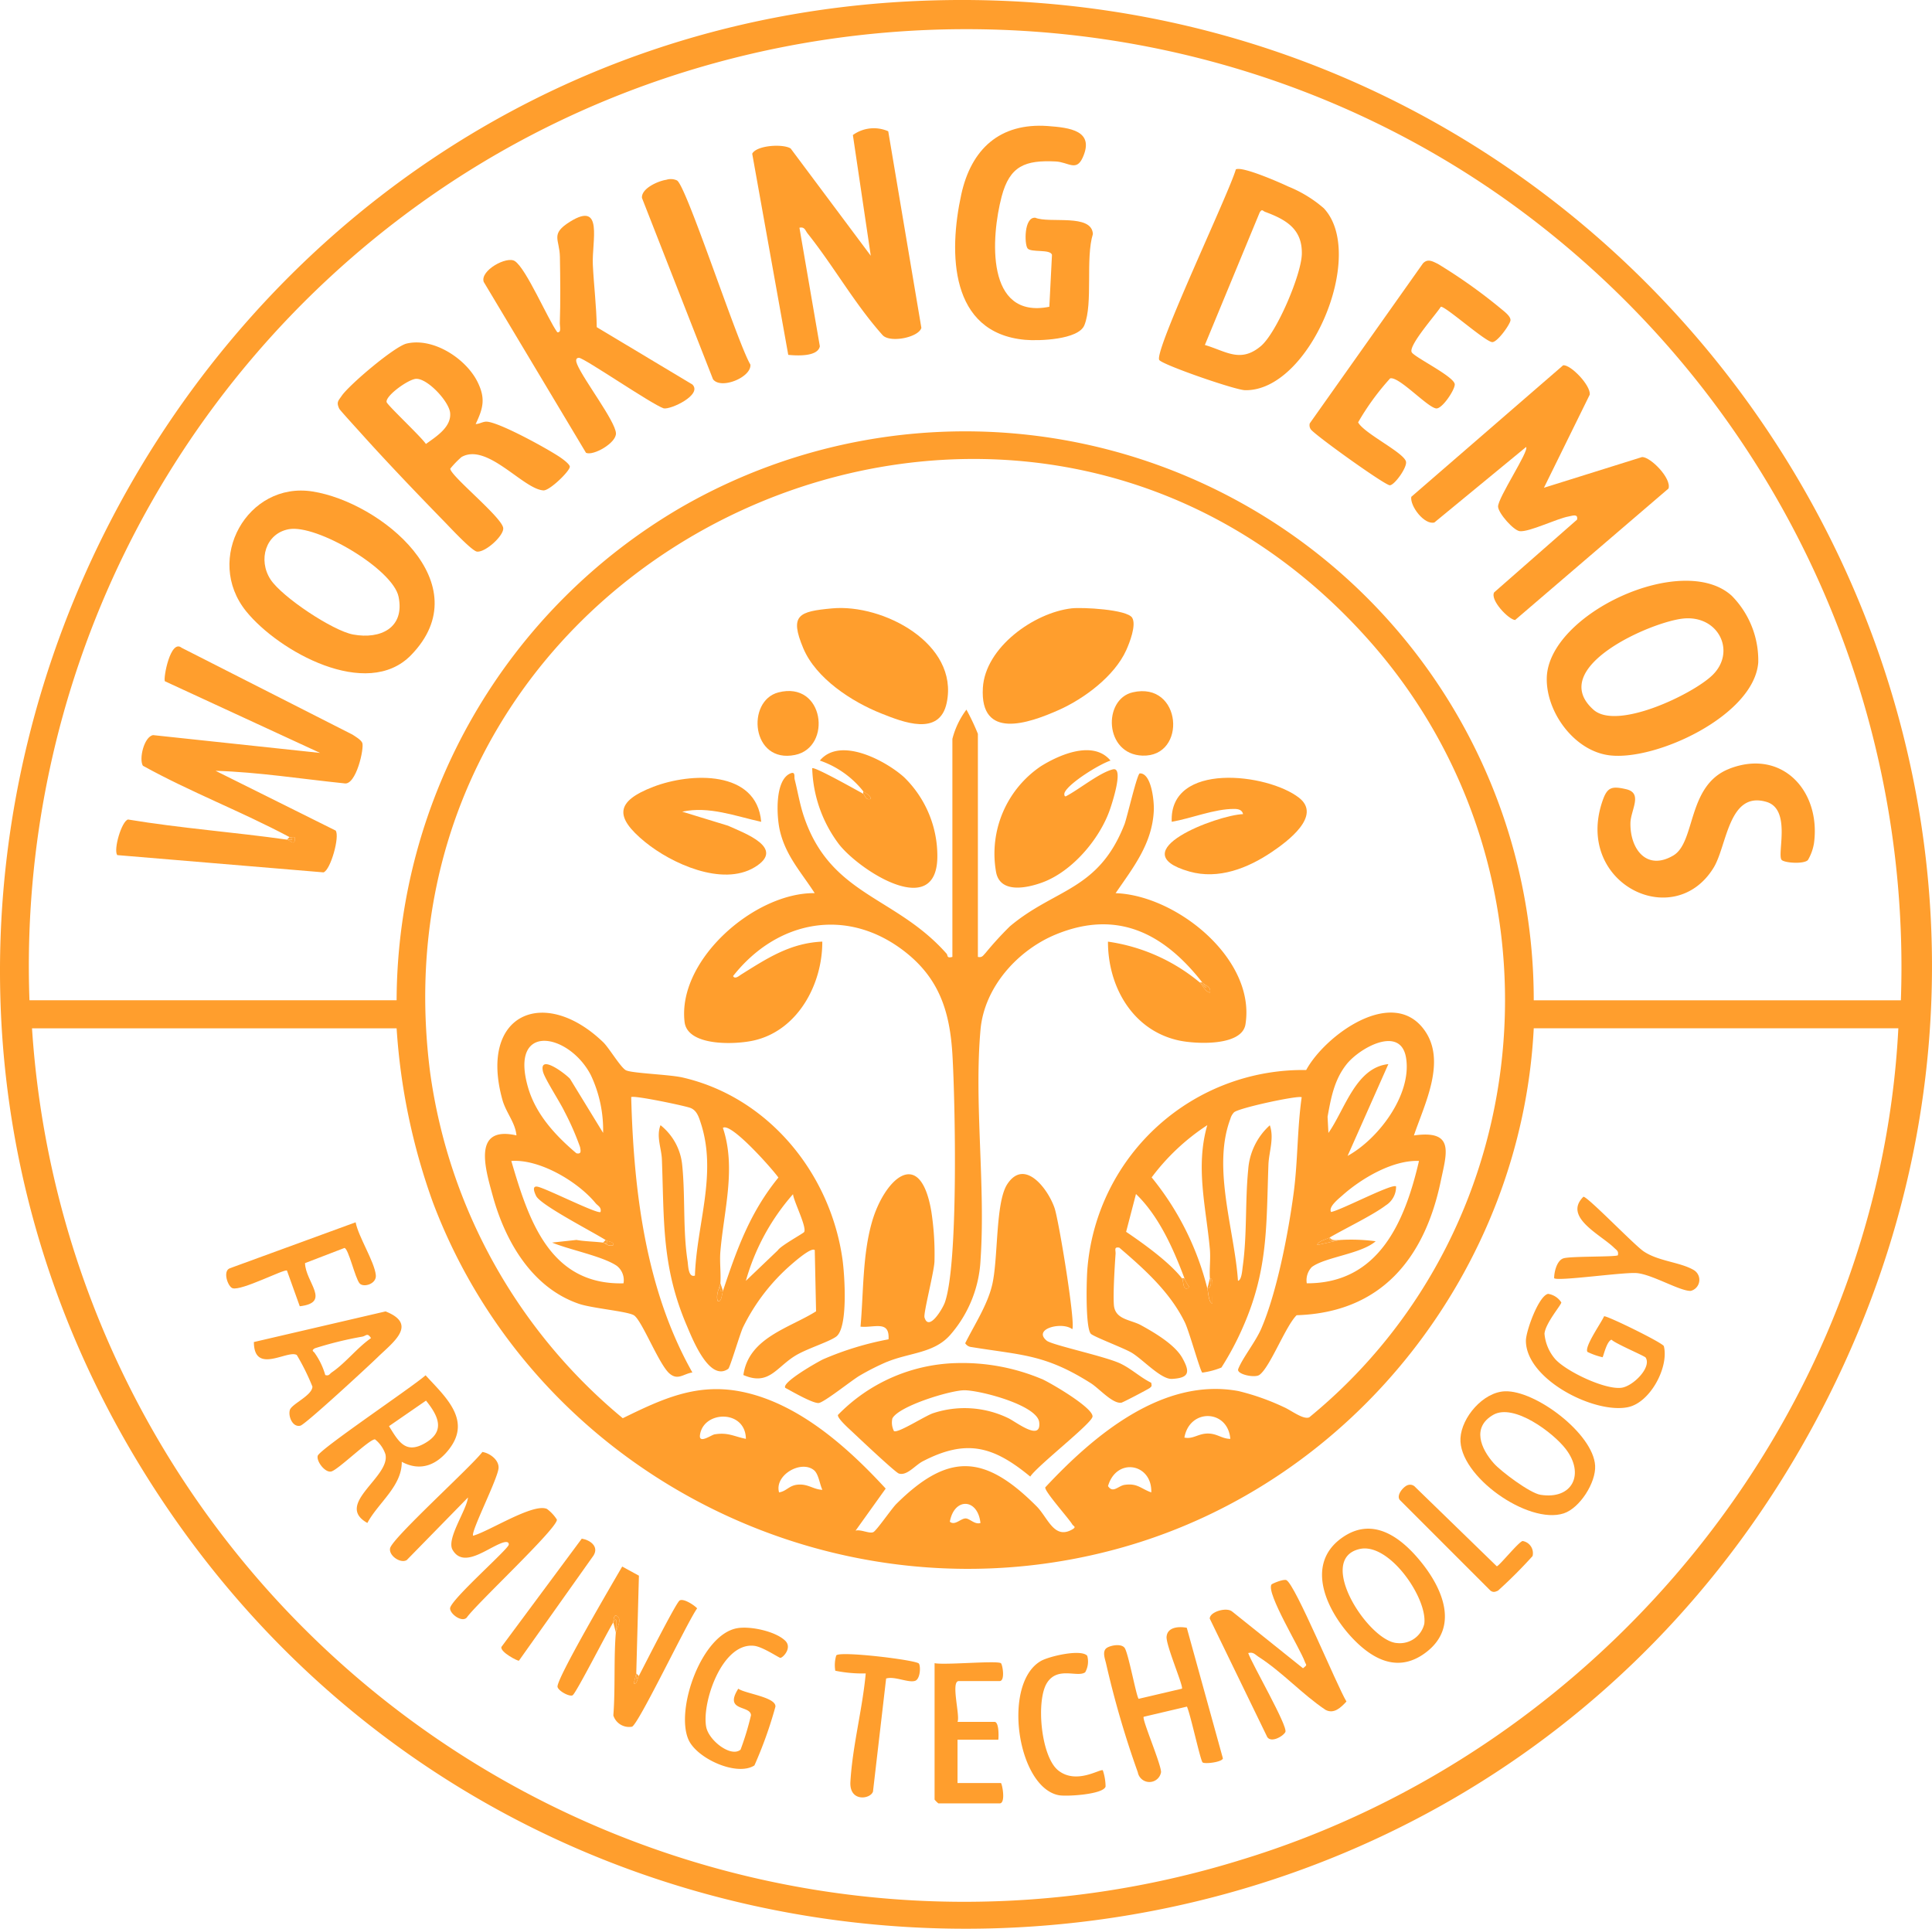 <svg xmlns="http://www.w3.org/2000/svg" xmlns:xlink="http://www.w3.org/1999/xlink" width="237.6" height="237.188" viewBox="0 0 237.6 237.188"><defs><clipPath id="a"><rect width="237.6" height="237.188" fill="#ff9e2d"/></clipPath></defs><g clip-path="url(#a)"><path d="M111.422.186C23.008,5.015-29.064,104.515,17.29,180.363c47.51,77.738,161.864,75.3,205.563-4.78C267.738,93.331,204.316-4.887,111.422.186m40.826,228.646A114.893,114.893,0,0,1,3.937,126.457H48.776a77.69,77.69,0,0,0,4.463,21.405c12.732,33.764,50.043,52.32,84.9,42.4,28.434-8.09,48.986-34.279,50.483-63.808h44.839c-2.422,47.35-36.136,88.817-81.212,102.375M128.555,182.9c-.185.418,2.867,3.8,3.31,4.553.144.243.569.3.009.626-2.241,1.288-3-1.441-4.386-2.836-6.333-6.349-10.783-6.719-17.253-.3-.579.574-2.416,3.257-2.824,3.465-.469.239-1.563-.37-2.193-.176l3.705-5.175c-4.678-5.088-10.783-10.549-17.8-11.93-5.485-1.079-9.731.929-14.534,3.277A67.045,67.045,0,0,1,52.9,131.9C44.515,66.814,125.271,30.154,168.4,78.792c24.869,28.045,21.572,71.778-7.38,95.5-.73.333-2.237-.869-3.139-1.256a29.2,29.2,0,0,0-5.557-1.968c-9.341-1.744-17.855,5.493-23.77,11.834m22.752-5.959c-1.011-.007-1.578-.619-2.66-.654-1.271-.042-1.9.732-2.987.495.64-3.624,5.352-3.479,5.647.159m-9.72,6.585c-1.3-.463-1.688-1.152-3.27-.929-.8.112-1.428,1.091-2.05.151,1.045-3.593,5.442-2.775,5.32.779m-21.008,3.762c-.688.216-1.287-.514-1.776-.56-.613-.058-1.36.941-1.99.4.544-3.011,3.442-2.887,3.766.159m-19.439-4.077c-1.129-.055-1.729-.731-2.974-.643-1.126.079-1.4.8-2.354.958-.6-2.129,2.72-4.034,4.3-2.726.571.473.7,1.749,1.03,2.411m-9.408-6.27c-1.507-.305-2.193-.822-3.849-.554-.4.065-1.952,1.218-1.8.084.409-3.026,5.6-3.163,5.648.469m96.89-53.93A69.929,69.929,0,0,0,83.683,62.438a70.459,70.459,0,0,0-34.907,60.57H3.624A115.4,115.4,0,0,1,51.813,24.923c39.539-28.287,93.8-28.507,133.459-.314a115.828,115.828,0,0,1,48.5,98.4Z" transform="translate(0 0.002)" fill="#ff9e2d"/><path d="M461.673,77.383l2.2,14.844-9.852-13.192c-.933-.6-4.2-.4-4.729.644l4.432,24.735c1.1.109,3.63.24,3.886-1.054L455.1,88.78c.652-.147.713.343,1.009.712,3.2,4.012,5.751,8.6,9.18,12.453.847,1.051,4.445.356,4.807-.847l-4.075-24.18a4.4,4.4,0,0,0-4.35.464" transform="translate(-356.784 -60.775)" fill="#ff9e2d"/><path d="M302.621,142.586c-.034-2.566-.36-5.142-.481-7.671-.138-2.873,1.35-7.875-2.781-5.315-2.5,1.549-1.307,2.132-1.269,4.349.046,2.681.081,5.494-.013,8.169-.013.378.235,1.167-.309,1.092-1.194-1.654-3.831-7.857-5.227-8.753-1-.643-4.3,1.172-3.82,2.563L301.3,158.038c.9.406,3.755-1.224,3.682-2.414-.093-1.508-3.955-6.53-4.762-8.446-.154-.365-.255-.816.21-.825.61-.012,8.937,5.719,10.423,6.217.867.177,4.792-1.67,3.532-2.932Z" transform="translate(-229.232 -102.352)" fill="#ff9e2d"/><path d="M580.293,86.422c-1.37-.078-1.322,3.216-.939,3.756.4.568,2.837.06,3.012.815l-.325,6.378c-7.874,1.574-7.17-8.58-5.866-13.549,1-3.807,2.929-4.5,6.644-4.32,1.551.075,2.528,1.27,3.316-.457,1.527-3.346-1.587-3.7-4.29-3.9-5.9-.42-9.415,2.846-10.633,8.413-1.573,7.188-1.441,17.039,7.855,17.878,1.663.15,6.561,0,7.285-1.8,1.09-2.7.112-8.2,1.046-11.211-.132-2.557-5.352-1.265-7.1-2.009" transform="translate(-452.993 -59.646)" fill="#ff9e2d"/><path d="M387.733,107.134a1.81,1.81,0,0,0-1.335-.085c-.955.134-3.091,1.05-2.985,2.234l8.733,22.288c.949,1.309,4.743-.224,4.6-1.8-1.583-2.624-7.837-21.909-9.018-22.637" transform="translate(-304.462 -84.938)" fill="#ff9e2d"/><path d="M147.261,293.09c-8.011-1.267-13.378,8.313-8.162,14.746,3.989,4.919,14.83,10.955,20.263,5.383,8.574-8.793-3.737-18.806-12.1-20.129m4.985,17.589c-2.515-.464-8.757-4.62-10.161-6.771-1.561-2.392-.609-5.663,2.254-6.181,3.444-.623,12.794,4.907,13.493,8.305.785,3.822-2.212,5.269-5.586,4.647" transform="translate(-108.816 -232.649)" fill="#ff9e2d"/><path d="M98.477,396.914,77.468,386.238c-1.376-1.131-2.285,3.762-2.062,4.113l19.09,8.815-20.539-2.191c-1.123.2-1.758,2.948-1.257,3.766,5.85,3.239,12.14,5.633,18.033,8.775.111.059.439-.051.626,0,.152,1.253-.6.361-.94.312-6.494-.917-13.074-1.4-19.55-2.475-.792.221-1.806,3.7-1.325,4.378l25.371,2.123c.876-.3,2.023-4.433,1.491-5.141l-14.766-7.348c5.284.161,10.555,1,15.818,1.542,1.466.324,2.492-4.372,2.222-4.983-.171-.388-.837-.768-1.206-1.013" transform="translate(-55.128 -306.574)" fill="#ff9e2d"/><path d="M171.717,499.944l-.314.314q1.117.115.314-.314" transform="translate(-136.11 -397.001)" fill="#ff9e2d"/><path d="M172.343,499.9c-.188-.051-.515.058-.626,0q.8.428-.314.314c.342.048,1.092.941.94-.312" transform="translate(-136.11 -396.951)" fill="#ff9e2d"/><path d="M229.137,218.674c-1.523-1.044-7.487-4.327-9.074-4.421-.485-.029-.9.292-1.375.291.915-1.928,1.235-3.108.26-5.12-1.41-2.91-5.462-5.555-8.75-4.777-1.5.355-7.081,5.094-7.988,6.432-.412.607-.679.766-.3,1.579.08.172,2.123,2.406,2.506,2.833,3.287,3.666,7.054,7.6,10.5,11.135.667.685,3.323,3.542,3.939,3.606,1.054.111,3.375-2.02,3.216-2.932-.238-1.365-6.5-6.4-6.507-7.268a11.441,11.441,0,0,1,1.381-1.428c3.152-1.811,7.586,3.959,10.081,4.1.771.043,3.322-2.445,3.239-2.939-.052-.31-.818-.877-1.127-1.089m-16.569-1.679c-.528-.833-4.771-4.8-4.834-5.158-.138-.789,2.709-2.827,3.637-2.855,1.412-.043,4.035,2.776,4.175,4.183.176,1.76-1.749,2.942-2.979,3.83" transform="translate(-160.19 -162.398)" fill="#ff9e2d"/><path d="M871.253,229.418,859.169,233.2l5.64-11.465c.094-1.161-2.353-3.689-3.273-3.6l-18.685,16.184c-.162,1.168,1.633,3.485,2.845,3.149l11.277-9.28c.419.453-3.511,6.3-3.445,7.344.052.827,1.915,2.93,2.672,3.007,1.182.121,4.582-1.563,6.024-1.813.443-.077,1.158-.38,1.02.392l-10.2,8.949c-.517.949,1.76,3.326,2.577,3.4l18.869-16.174c.384-1.256-2.188-3.862-3.234-3.871" transform="translate(-669.293 -173.217)" fill="#ff9e2d"/><path d="M788.046,175.55a30.93,30.93,0,0,1,3.944-5.414c1.07-.273,4.535,3.523,5.644,3.694.724.112,2.311-2.267,2.3-2.954-.021-.946-4.929-3.321-5.29-3.946-.461-.8,3.006-4.678,3.575-5.6.514-.126,5.42,4.264,6.313,4.345.616.056,2.2-2.156,2.254-2.674s-.861-1.165-1.237-1.487a65.221,65.221,0,0,0-7.7-5.463c-.642-.305-1.244-.681-1.831-.049l-13.916,19.667a.889.889,0,0,0,.105.7c.248.545,9.147,6.932,9.745,6.913.574-.018,2.16-2.213,1.982-2.919-.283-1.123-5.175-3.469-5.881-4.814" transform="translate(-621.026 -123.605)" fill="#ff9e2d"/><path d="M712.476,105.718a15.6,15.6,0,0,0-4.381-2.674c-.992-.474-5.716-2.549-6.437-2.093-.774,2.791-10.1,22.37-9.414,23.43.381.587,9.311,3.69,10.552,3.715,7.957.163,15-16.724,9.68-22.378m-2.7,5.673c-.079,2.541-3.1,9.657-5.042,11.287-2.515,2.107-4.266.631-6.88-.143l6.745-16.306c.3-.471.369-.174.672-.061,2.551.947,4.6,2.1,4.505,5.224" transform="translate(-549.677 -80.112)" fill="#ff9e2d"/><path d="M970.342,456.673c-5.22,2.021-4.107,9.03-6.893,10.666-3.286,1.93-5.321-.809-5.268-3.988.027-1.6,1.568-3.674-.514-4.164-1.769-.415-2.325-.254-2.892,1.358-3.578,10.169,8.719,16.286,13.631,8.3,1.662-2.7,1.832-9.488,6.511-8.1,3.042.905,1.318,6.273,1.834,7.1.251.4,2.728.59,3.256.053a5.98,5.98,0,0,0,.748-2.074c.865-6.406-3.919-11.672-10.412-9.158" transform="translate(-757.668 -362.131)" fill="#ff9e2d"/><path d="M949.832,356.9a11.3,11.3,0,0,0-3.259-8.218c-6.008-5.479-22.586,2.225-22.749,10.116-.087,4.194,3.38,8.948,7.673,9.5,5.718.738,17.816-4.881,18.334-11.4m-9.177-5.419c4.322-.405,6.5,4.115,3.527,6.981-2.425,2.339-11.717,6.809-14.608,4.239-5.834-5.185,7.152-10.852,11.081-11.22" transform="translate(-733.6 -275.416)" fill="#ff9e2d"/><path d="M253.433,875.479a4.919,4.919,0,0,0-1.213-1.3c-1.671-.77-7.134,2.765-9.082,3.291-.339-.421,3.077-7.074,3.129-8.346.041-.99-1.081-1.808-1.989-1.953-1.411,1.849-11.074,10.577-11.35,11.837-.2.9,1.294,1.931,2.052,1.454l7.527-7.694c-.185,1.592-2.676,5.09-1.9,6.435,1.345,2.339,4.238-.191,6.087-.85.367-.131.852-.214.828.215-.03.534-7.208,6.819-7.217,7.839-.006.693,1.462,1.775,2.056,1.124,1.136-1.651,11.273-11.082,11.076-12.053" transform="translate(-184.952 -688.615)" fill="#ff9e2d"/><path d="M731.942,943.6c-.348-.177-1.777.436-1.84.536-.67,1.056,3.534,7.891,4.093,9.472.165.466.381.367-.214.827l-8.7-6.967c-.657-.591-2.762,0-2.773.852l7.085,14.592c.5.709,1.944-.1,2.218-.634.352-.685-4.117-8.386-4.569-9.715.642-.163.846.191,1.263.458,2.9,1.853,5.364,4.6,8.232,6.521,1.041.58,1.925-.3,2.587-1.018-1.179-1.942-6.28-14.365-7.38-14.924" transform="translate(-573.736 -749.28)" fill="#ff9e2d"/><path d="M667.128,972.951c-.1,1.064,2.126,6.181,1.886,6.414l-5.319,1.246c-.283-.249-1.262-5.634-1.729-6.266-.407-.55-1.66-.319-2.155-.019-.657.4-.25,1.373-.119,1.963a116.39,116.39,0,0,0,3.9,13.365,1.45,1.45,0,0,0,2.858-.034c-.027-1.075-2.39-6.551-2.135-6.8l5.316-1.25c.422.873,1.655,6.626,1.925,6.858s2.4-.03,2.5-.487l-4.442-16.065c-.92-.184-2.371-.116-2.481,1.074" transform="translate(-523.661 -771.698)" fill="#ff9e2d"/><path d="M415.581,972.159c-4.426.71-7.688,10.018-6.035,13.723,1.036,2.321,5.948,4.549,8.105,3.16a51.256,51.256,0,0,0,2.582-7.219c.11-1.181-3.741-1.61-4.565-2.217-1.824,2.858,1.528,1.989,1.559,3.272a34.588,34.588,0,0,1-1.28,4.222c-1.162.994-3.891-1.1-4.223-2.774-.578-2.911,1.911-10.446,5.894-9.992,1.07.122,3.042,1.478,3.221,1.478.313,0,1.508-1.242.585-2.12-1.2-1.148-4.222-1.794-5.842-1.534" transform="translate(-324.871 -771.938)" fill="#ff9e2d"/><path d="M923.943,786.633c2.707-.578,5.016-4.9,4.383-7.489-.1-.4-6.945-3.752-7.351-3.683-.332.777-2.475,3.785-2.043,4.387a8.64,8.64,0,0,0,1.853.654c.1-.071.491-1.958,1.1-2.161.5.5,4.074,2,4.2,2.2.767,1.211-1.552,3.524-2.968,3.713-2.038.271-6.845-2.034-8.173-3.545a5.5,5.5,0,0,1-1.3-3.109c.128-1.314,2.091-3.558,2.069-3.842a2.358,2.358,0,0,0-1.622-1.051c-1.171.233-2.731,4.6-2.732,5.759,0,4.756,8.444,9.053,12.586,8.169" transform="translate(-723.701 -613.594)" fill="#ff9e2d"/><path d="M566.346,1007.648h-5.331v-5.331h5.017c.053-.443.084-2.195-.47-2.195h-4.547c.346-.746-.87-5.017.157-5.017h5.017c.717,0,.356-2.067.157-2.2-.537-.343-6.917.258-8.153,0v16.775a3.136,3.136,0,0,0,.471.47h7.525c.809,0,.291-2.508.157-2.508" transform="translate(-443.257 -788.375)" fill="#ff9e2d"/><path d="M613.126,1001.627c-2.134-1.706-2.75-8.641-1.361-10.782,1.321-2.035,3.732-.607,4.681-1.277a2.67,2.67,0,0,0,.257-2.025c-.732-.872-4.7.049-5.718.64-4.783,2.787-2.888,15.538,2.222,16.5.972.182,5.525-.1,5.748-1.076a6.466,6.466,0,0,0-.338-1.987c-.317-.224-3.251,1.8-5.491.008" transform="translate(-482.99 -783.915)" fill="#ff9e2d"/><path d="M142.564,735.931l1.576,4.391c3.908-.454.712-2.934.646-5.305l4.847-1.863c.5.047,1.318,3.74,1.871,4.361.48.54,2.112.068,1.99-1.033-.187-1.687-2.114-4.647-2.485-6.485l-15.464,5.652c-.918.334-.248,2.263.327,2.454,1.082.359,6.376-2.4,6.693-2.171" transform="translate(-107.275 -579.684)" fill="#ff9e2d"/><path d="M498.77,988.04a4.115,4.115,0,0,0-.119,1.885,16.63,16.63,0,0,0,3.743.332c-.405,4.416-1.629,8.914-1.885,13.335-.145,2.51,2.47,2.145,2.777,1.192l1.616-13.9c1.034-.323,2.725.56,3.561.285.626-.206.713-1.73.471-2.12-.271-.437-9.764-1.588-10.165-1.005" transform="translate(-395.925 -784.466)" fill="#ff9e2d"/><path d="M938.43,724.122c1.929.193,5.268,2.221,6.6,2.188a1.4,1.4,0,0,0,.363-2.572c-1.667-.977-4.357-1.067-6.163-2.3-1.179-.805-6.884-6.745-7.393-6.706-2.517,2.482,2.081,4.632,3.761,6.262.307.3.593.411.475.933-.249.223-5.754.1-6.68.375-.817.247-1.16,1.674-1.156,2.447.43.412,8.639-.781,10.193-.626" transform="translate(-737.106 -567.561)" fill="#ff9e2d"/><path d="M850.65,893.652c-.481.084-2.907,3.106-3.179,3.106l-10.019-9.733a.842.842,0,0,0-.89-.26c-.524.136-1.5,1.235-1.016,1.84l11.148,11.148c.338.245.583.159.928,0a58.018,58.018,0,0,0,4.25-4.25,1.511,1.511,0,0,0-1.221-1.851" transform="translate(-663.395 -704.144)" fill="#ff9e2d"/><path d="M309.308,918.914l-9.892,13.33c-.145.637,2.047,1.761,2.162,1.68l9.18-12.943c.672-1.1-.417-1.89-1.45-2.066" transform="translate(-237.758 -729.702)" fill="#ff9e2d"/><path d="M791.97,914.166c-4.59,3.355-1.618,9.2,1.52,12.431,2.59,2.667,5.7,4.1,8.99,1.528,3.883-3.035,2.044-7.558-.5-10.8-2.5-3.184-6.1-6.019-10.006-3.16m10.207,10.518a3.088,3.088,0,0,1-3.318,2.368c-3.483-.154-10.106-10.323-4.629-11.568,3.643-.828,8.36,6.068,7.947,9.2" transform="translate(-627.02 -724.993)" fill="#ff9e2d"/><path d="M877.7,830.92c-2.666.106-5.319,3.2-5.457,5.768-.25,4.635,8.334,10.675,12.7,9.244,1.982-.651,3.974-3.794,3.861-5.863-.216-3.93-7.345-9.3-11.1-9.149m4.362,12.723c-1.283-.207-4.816-2.851-5.709-3.852-1.613-1.807-2.744-4.449-.085-5.976,2.539-1.457,7.387,2.205,8.918,4.2,2.37,3.084.826,6.267-3.124,5.63" transform="translate(-692.633 -659.824)" fill="#ff9e2d"/><path d="M205.964,830.278c2.586-3.534-.7-6.363-3.021-8.912-1.489,1.346-13.037,9.1-13.264,9.9-.188.655.886,2.1,1.657,1.932.831-.182,4.715-4.006,5.385-3.953A3.924,3.924,0,0,1,198,831.065c.68,2.791-6.331,6.162-2.217,8.462,1.336-2.491,4.26-4.518,4.231-7.522,2.369,1.285,4.448.331,5.954-1.728m-7.523-2.656,4.55-3.14c1.612,2,2.418,3.881-.308,5.334-2.257,1.2-3.11-.358-4.242-2.194" transform="translate(-150.604 -652.24)" fill="#ff9e2d"/><path d="M167.822,783.225l-16.184,3.764c.018,4.072,4.186.9,5.279,1.6a27.655,27.655,0,0,1,1.92,3.882c-.023,1.1-2.561,2.136-2.776,2.877-.226.781.34,2.168,1.3,1.927.615-.155,8.4-7.346,9.489-8.41,1.883-1.836,5.015-4.047.975-5.644m-6.626,7.518c-.259.175-.3.445-.781.311a8.856,8.856,0,0,0-1.267-2.662c-.119-.246-.555-.31,0-.634a44.449,44.449,0,0,1,5.794-1.423c.509-.085.627-.543,1.1.174-1.73,1.205-3.134,3.073-4.852,4.234" transform="translate(-120.415 -621.952)" fill="#ff9e2d"/><path d="M347.992,939.775c-.443.285-4.38,8.072-5.012,9.275-.224.426-.209,1.042-.624.939l.31-1.253.326-12.018-2.056-1.124c-1.007,1.742-8.171,13.93-7.952,14.806.131.523,1.5,1.242,1.856,1.023.438-.268,4.209-7.7,5-8.958.033-.053,0-1.347.625-.626.375.433-.291,1.629-.312,1.88-.267,3.233-.05,6.893-.307,10.184a2.029,2.029,0,0,0,2.292,1.386c.791-.254,6.836-12.94,8.016-14.555-.378-.407-1.686-1.27-2.168-.96" transform="translate(-264.417 -742.947)" fill="#ff9e2d"/><path d="M366.321,967.558l.314,1.254q.245-2.388-.314-1.254" transform="translate(-290.893 -768.04)" fill="#ff9e2d"/><path d="M366.946,965.085c-.623-.721-.592.573-.625.626q.558-1.133.313,1.254c.021-.251.686-1.446.312-1.88" transform="translate(-290.893 -766.193)" fill="#ff9e2d"/><path d="M380.267,999.735l-.314-.314q-.1,1.119.314.314" transform="translate(-301.703 -793.632)" fill="#ff9e2d"/><path d="M379.143,999.735q-.412.805-.314-.314l-.31,1.253c.414.1.4-.514.624-.939" transform="translate(-300.579 -793.632)" fill="#ff9e2d"/><path d="M595.618,724.478c-1.838-.891-8.437-2.287-9.09-2.823-1.8-1.48,1.927-2.384,3.134-1.414.442-.611-1.647-13.362-2.177-14.909-.794-2.32-3.666-6.16-5.8-2.948-1.51,2.274-1.092,9.3-1.9,12.528-.607,2.438-2.169,4.813-3.287,7.055a1.008,1.008,0,0,0,.774.47c6.229,1.015,9.033.874,14.68,4.447,1.012.64,2.675,2.556,3.748,2.395.194-.029,3.277-1.645,3.488-1.807.307-.234.239-.272.19-.642-1.332-.655-2.412-1.7-3.765-2.353" transform="translate(-457.796 -556.781)" fill="#ff9e2d"/><path d="M433.579,504.024c2.844-1.169,5.875-1.051,7.869-3.419a15.143,15.143,0,0,0,3.645-9.21c.619-9.1-.812-19.228-.008-28.228.467-5.228,4.572-9.784,9.29-11.718,7.572-3.1,13.3-.081,17.984,5.912.278.355,1.158.5.938,1.254-.611-.136-.894-.938-1.251-1.254a22.648,22.648,0,0,0-11.286-5.017c-.009,5.542,3.04,10.91,8.7,12.15,2.084.456,7.773.74,8.209-1.978,1.289-8.034-8.488-15.885-15.97-16.132,2.192-3.193,4.522-6.109,4.7-10.2.047-1.068-.28-4.58-1.725-4.531-.327.011-1.57,5.459-1.883,6.26-3.206,8.189-8.549,7.878-14.1,12.555a41.4,41.4,0,0,0-2.994,3.277c-.3.309-.409.59-.935.476V426.789a28.209,28.209,0,0,0-1.41-2.977,10.22,10.22,0,0,0-1.726,3.6v26.809c-.739.2-.529-.189-.717-.4-6.292-7.117-14.269-7.089-17.559-16.911-.494-1.475-.741-3.025-1.122-4.528-.08-.316.126-.992-.508-.733-1.958.8-1.711,5.261-1.328,6.965.705,3.145,2.631,5.171,4.3,7.766-7.39-.088-16.905,8.226-16,15.845.36,3.014,6.237,2.8,8.547,2.265,5.38-1.236,8.413-6.911,8.388-12.149-3.933.17-6.787,2.054-9.933,4.019-.268.167-.812.666-1.038.217,5.407-6.87,14.03-8.564,21.157-2.975,4.239,3.324,5.512,7.422,5.82,12.68.345,5.9.745,25.712-.937,30.443-.271.761-1.981,3.631-2.5,1.825-.146-.508,1.164-5.522,1.226-6.859a34.379,34.379,0,0,0-.389-6.189c-1.392-8.121-5.8-3.91-7.3,1.325-1.169,4.089-1.029,8.657-1.405,12.864,1.705.169,3.6-.833,3.445,1.557a37.593,37.593,0,0,0-8.049,2.46c-.594.281-5.133,2.836-4.65,3.509.824.443,3.317,1.888,4.085,1.866.629-.017,4.1-2.808,5.074-3.375a30.334,30.334,0,0,1,3.332-1.685" transform="translate(-324.5 -336.545)" fill="#ff9e2d"/><path d="M596.3,375.688c3.141-1.4,6.864-4.166,8.312-7.366.413-.913,1.267-3.1.732-3.983-.625-1.036-6.171-1.306-7.444-1.16-4.64.532-10.63,4.807-10.921,9.779-.378,6.455,5.609,4.379,9.32,2.729" transform="translate(-466.105 -288.368)" fill="#ff9e2d"/><path d="M486.36,376.078c2.7,1.074,7.207,2.887,8.075-1.32,1.5-7.249-7.82-12.175-14.1-11.594-4.1.379-5.271.8-3.536,4.92,1.56,3.7,5.958,6.561,9.565,7.995" transform="translate(-378.003 -288.348)" fill="#ff9e2d"/><path d="M608.295,449.318c-2.1-2.524-6.213-.772-8.56.693a12.972,12.972,0,0,0-5.529,12.931c.443,2.786,3.828,2.054,5.711,1.361,3.67-1.35,7.038-5.329,8.3-8.947.256-.736,1.761-5.284.381-4.96-1.632.384-4.209,2.5-5.79,3.313-.211.068-.227-.3-.152-.464.527-1.169,4.289-3.495,5.641-3.927" transform="translate(-471.723 -355.785)" fill="#ff9e2d"/><path d="M696.534,469.93c2.4-.408,5.255-1.6,7.694-1.581.48,0,.966.1,1.084.638-3.157.112-15.182,4.632-6.59,7.064,3.563,1.009,7.167-.407,10.138-2.416,1.88-1.271,6.186-4.435,3.33-6.662-3.865-3.014-15.97-4.464-15.655,2.956" transform="translate(-552.436 -368.87)" fill="#ff9e2d"/><path d="M375,472.44c3.221,2.629,9.459,5.478,13.429,3.1,3.936-2.362-1.226-4.2-3.251-5.121l-5.637-1.727c3.3-.711,6.525.549,9.717,1.249-.555-6.409-8.681-6.067-13.25-4.313-4.675,1.795-4.824,3.7-1.009,6.816" transform="translate(-295.644 -368.877)" fill="#ff9e2d"/><path d="M457.07,420.548c4.605-.944,3.6-9.146-2.047-7.69-3.992,1.03-3.33,8.791,2.047,7.69" transform="translate(-359.295 -327.709)" fill="#ff9e2d"/><path d="M667.828,420.706c5.527.186,4.873-9.185-1.2-7.785-3.691.851-3.5,7.627,1.2,7.785" transform="translate(-527.326 -327.783)" fill="#ff9e2d"/><path d="M716.878,586.744h-.314q1.4,1.26.314,0" transform="translate(-569.018 -465.928)" fill="#ff9e2d"/><path d="M717.815,588c.22-.752-.66-.9-.937-1.254q1.083,1.261-.314,0c.357.317.641,1.119,1.251,1.254" transform="translate(-569.018 -465.927)" fill="#ff9e2d"/><path d="M492.317,454.071c-.655.245-.733-.511-.941-.624-.683-.372-6.029-3.388-6.269-3.134a16.291,16.291,0,0,0,3.317,9.379c2.594,3.266,12.069,9.34,12.073,1.435a13.517,13.517,0,0,0-4.1-9.722c-2.295-2.051-7.872-5.024-10.35-2.038a11.611,11.611,0,0,1,5.33,3.767c.249.269.88.443.941.937" transform="translate(-385.22 -355.835)" fill="#ff9e2d"/><path d="M516.5,473.471c-.06-.495-.691-.669-.941-.937v.313c.208.113.286.869.941.624" transform="translate(-409.398 -375.235)" fill="#ff9e2d"/><path d="M332.834,644.662c1.492-1.107,1.038-7.618.775-9.5-1.481-10.56-9.085-19.926-19.653-22.364-1.621-.374-6.143-.511-6.958-.881-.636-.289-2.094-2.763-2.814-3.457-7.229-6.96-15.342-3.548-12.4,7.073.436,1.577,1.589,2.8,1.729,4.382-5.453-1.229-3.838,4.085-2.909,7.459,1.537,5.583,4.824,11.271,10.581,13.249,1.611.554,5.873.912,6.749,1.4.982.55,3.1,6.085,4.416,7.19,1.028.864,1.7.02,2.8-.143-5.752-10.175-7.22-22.307-7.525-33.861.263-.261,6.612,1.064,7.292,1.332.786.31,1.028,1.131,1.268,1.867,2.038,6.247-.513,12.44-.723,18.749-.83.279-.821-1.243-.9-1.761-.6-3.865-.268-7.994-.669-11.873a7.142,7.142,0,0,0-2.663-4.862c-.549,1.386.121,2.855.171,4.219.282,7.633-.026,13.227,3.068,20.449.654,1.527,2.755,6.949,5.091,5.294.22-.156,1.414-4.229,1.808-5.089a24.451,24.451,0,0,1,6.007-7.79c.413-.354,2.432-2.122,2.825-1.719l.16,7.525c-3.289,2.073-8.285,3.234-8.939,7.835,3.1,1.338,3.982-.859,6.3-2.324,1.419-.9,4.209-1.73,5.12-2.405M302.659,612.5a15.768,15.768,0,0,1,1.511,7.107l-4.071-6.652c-.614-.662-3.87-3.119-3.316-.858.208.848,2.084,3.719,2.642,4.891a33.351,33.351,0,0,1,1.91,4.364c.081.456.2.9-.45.763-2.574-2.181-5.008-4.794-5.962-8.149-2.291-8.049,5.074-6.612,7.736-1.465m4.023,25.607c-9.087.228-11.679-7.817-13.8-15.046,3.479-.26,8.18,2.538,10.348,5.17.291.354.761.506.625,1.1-.337.315-6.6-2.856-7.715-3.1-.794-.178-.4.743-.2,1.143.575,1.127,6.909,4.372,8.542,5.412.4.255,1.047.178.939.624-.511.24-1-.217-1.211-.3l-.042-.012c-1.053-.136-2.209-.135-3.277-.328l-2.992.325c2.078.874,6.226,1.679,7.957,2.862a2.234,2.234,0,0,1,.821,2.157m12.228.942c-.161.483-.145,1.344-.624,1.253-.337-.733.292-1.905.311-2.193.083-1.289-.106-2.629,0-3.916.425-5.03,1.967-10.274.311-15.207.968-.737,6.113,5.087,6.825,6.106-3.507,4.313-5.1,8.793-6.826,13.958m9.994-7.261c-.1.17-2.878,1.681-3.243,2.253l-3.927,3.752a27.371,27.371,0,0,1,5.8-10.657c.065.833,1.721,4.052,1.369,4.652" transform="translate(-229.999 -480.29)" fill="#ff9e2d"/><path d="M360.271,742.08a.189.189,0,0,0-.042-.012l.042.012" transform="translate(-286.055 -589.27)" fill="#ff9e2d"/><path d="M428.7,766.433c-.019.288-.647,1.46-.31,2.193.479.092.463-.769.624-1.253q-.5.268-.314-.941" transform="translate(-340.101 -608.618)" fill="#ff9e2d"/><path d="M430.4,767.375l-.314-.941q-.184,1.209.314.941" transform="translate(-341.489 -608.619)" fill="#ff9e2d"/><path d="M360.433,740.87c.214.082.7.538,1.211.3.108-.446-.539-.369-.939-.624.4.4.25.472-.272.325" transform="translate(-286.217 -588.06)" fill="#ff9e2d"/><path d="M360.271,740.87c.522.147.676.071.272-.325l-.314.314a.186.186,0,0,1,.042.012" transform="translate(-286.055 -588.06)" fill="#ff9e2d"/><path d="M670.507,643.563c-.727,1.685-2.313,3.62-2.847,5-.25.643,2.008,1.128,2.591.731,1.3-.887,3.214-5.994,4.592-7.348,10.3-.32,15.721-6.914,17.718-16.459.739-3.532,1.753-6.356-3.294-5.649,1.316-3.895,4.061-9.186,1.25-13.008-3.939-5.357-12.2.727-14.5,4.963a26.6,26.6,0,0,0-26.886,24.2c-.135,1.287-.287,7.405.39,8.222.288.347,4.085,1.775,5.03,2.339,1.371.818,3.611,3.3,4.963,3.223,2.14-.115,2.237-.84,1.277-2.565-.921-1.654-3.424-3.12-5.067-4.026-1.305-.72-3.231-.675-3.359-2.537-.1-1.421.1-4.685.209-6.233.034-.467-.244-.907.466-.776,3.1,2.661,6.237,5.461,8.058,9.189.529,1.085,1.881,5.977,2.141,6.175a9.667,9.667,0,0,0,2.353-.623,35.852,35.852,0,0,0,2.714-5.125c3.049-6.987,2.8-12.418,3.068-19.822.057-1.561.733-3.248.171-4.845a8.1,8.1,0,0,0-2.661,5.491c-.383,3.868-.124,7.985-.671,11.87-.056.4-.128,1.706-.585,1.762-.414-6.183-3.2-13.893-.938-19.9a1.866,1.866,0,0,1,.446-.808c.537-.544,8-2.139,8.327-1.86-.55,3.873-.468,7.836-.98,11.716-.645,4.891-2.057,12.253-3.982,16.713m10.477-32.48c1.612-2.033,6.664-4.852,7.322-.795.732,4.511-3.393,9.973-7.19,12.055l5.012-11.286c-4.016.416-5.347,5.6-7.37,8.462l-.105-1.988c.419-2.329.826-4.55,2.331-6.448M676.739,636c1.656-1.213,6.071-1.6,7.823-3.152a23.31,23.31,0,0,0-4.388-.155c-.124.031-.239.056-.344.076l-2.476.548c.139-.509,1.079-.655,1.566-.938,1.918-1.115,5.3-2.739,6.88-3.938a2.692,2.692,0,0,0,1.271-2.332c-.425-.428-6.814,2.947-7.99,3.138-.381-.62.98-1.668,1.4-2.046,2.356-2.1,6.2-4.36,9.409-4.228-1.725,7.436-4.926,15.084-13.8,15.047a2.34,2.34,0,0,1,.642-2.022m-15.949,1.5a.831.831,0,0,1-.057-.108c-1.558-1.99-4.733-4.265-6.853-5.7l1.212-4.649c2.808,2.7,4.588,6.709,5.954,10.347a3.793,3.793,0,0,0,.624,1.1c-.8.64-.7-.534-.881-.993m3.7,3.026c-.486-.145-.49-1.36-.624-1.88a35.041,35.041,0,0,0-6.845-13.643,26.883,26.883,0,0,1,6.842-6.424c-1.484,5.144-.152,10.1.314,15.21.106,1.167-.061,2.422,0,3.6,0,.028.274-.035.3.465.053.889-.006,1.783.006,2.669" transform="translate(-515.381 -480.206)" fill="#ff9e2d"/><path d="M798.99,740.546l-.344.076c.106-.02.22-.045.344-.076" transform="translate(-634.198 -588.061)" fill="#ff9e2d"/><path d="M705.961,763.5a.429.429,0,0,0-.057-.108.832.832,0,0,0,.057.108" transform="translate(-560.553 -606.2)" fill="#ff9e2d"/><path d="M721.446,763.388c.2.424.194,1.226-.314,1.254.134.519.138,1.735.624,1.88-.013-.886.047-1.78-.006-2.669-.03-.5-.3-.437-.3-.465" transform="translate(-572.645 -606.2)" fill="#ff9e2d"/><path d="M721.446,763.388l-.314,1.254c.508-.028.51-.83.314-1.254" transform="translate(-572.645 -606.2)" fill="#ff9e2d"/><path d="M788.188,739.023c-.487.283-1.427.429-1.566.938l2.476-.548q-1.069.2-.91-.39" transform="translate(-624.65 -586.852)" fill="#ff9e2d"/><path d="M794.147,739.023q-.16.589.91.39l.344-.076c-.412-.01-1.037.157-1.254-.314" transform="translate(-630.609 -586.852)" fill="#ff9e2d"/><path d="M706.181,763.5c.176.458.077,1.632.881.993a3.794,3.794,0,0,1-.624-1.1c-.075.229-.16.261-.257.108" transform="translate(-560.773 -606.2)" fill="#ff9e2d"/><path d="M706.218,763.388H705.9a.421.421,0,0,1,.057.108c.1.154.182.122.257-.108" transform="translate(-560.553 -606.2)" fill="#ff9e2d"/><path d="M525.487,815.985a25.206,25.206,0,0,0-10.4-1.953,21.063,21.063,0,0,0-14.652,6.382c-.071.415,1.326,1.657,1.693,2,.789.745,5.359,5.061,5.8,5.2,1,.313,1.981-1,2.935-1.5,5.359-2.777,8.671-1.884,13.225,1.877.877-1.339,7.5-6.484,7.656-7.356.185-1.049-5.165-4.183-6.253-4.655m-4.167,4.795a12.33,12.33,0,0,0-9.17-.583c-.965.308-4.372,2.522-4.829,2.2a2.3,2.3,0,0,1-.192-1.553c.8-1.527,7.076-3.438,8.815-3.463,1.866-.026,9.011,1.813,9.244,3.943.27,2.468-3-.176-3.87-.544" transform="translate(-397.387 -646.407)" fill="#ff9e2d"/></g></svg>
